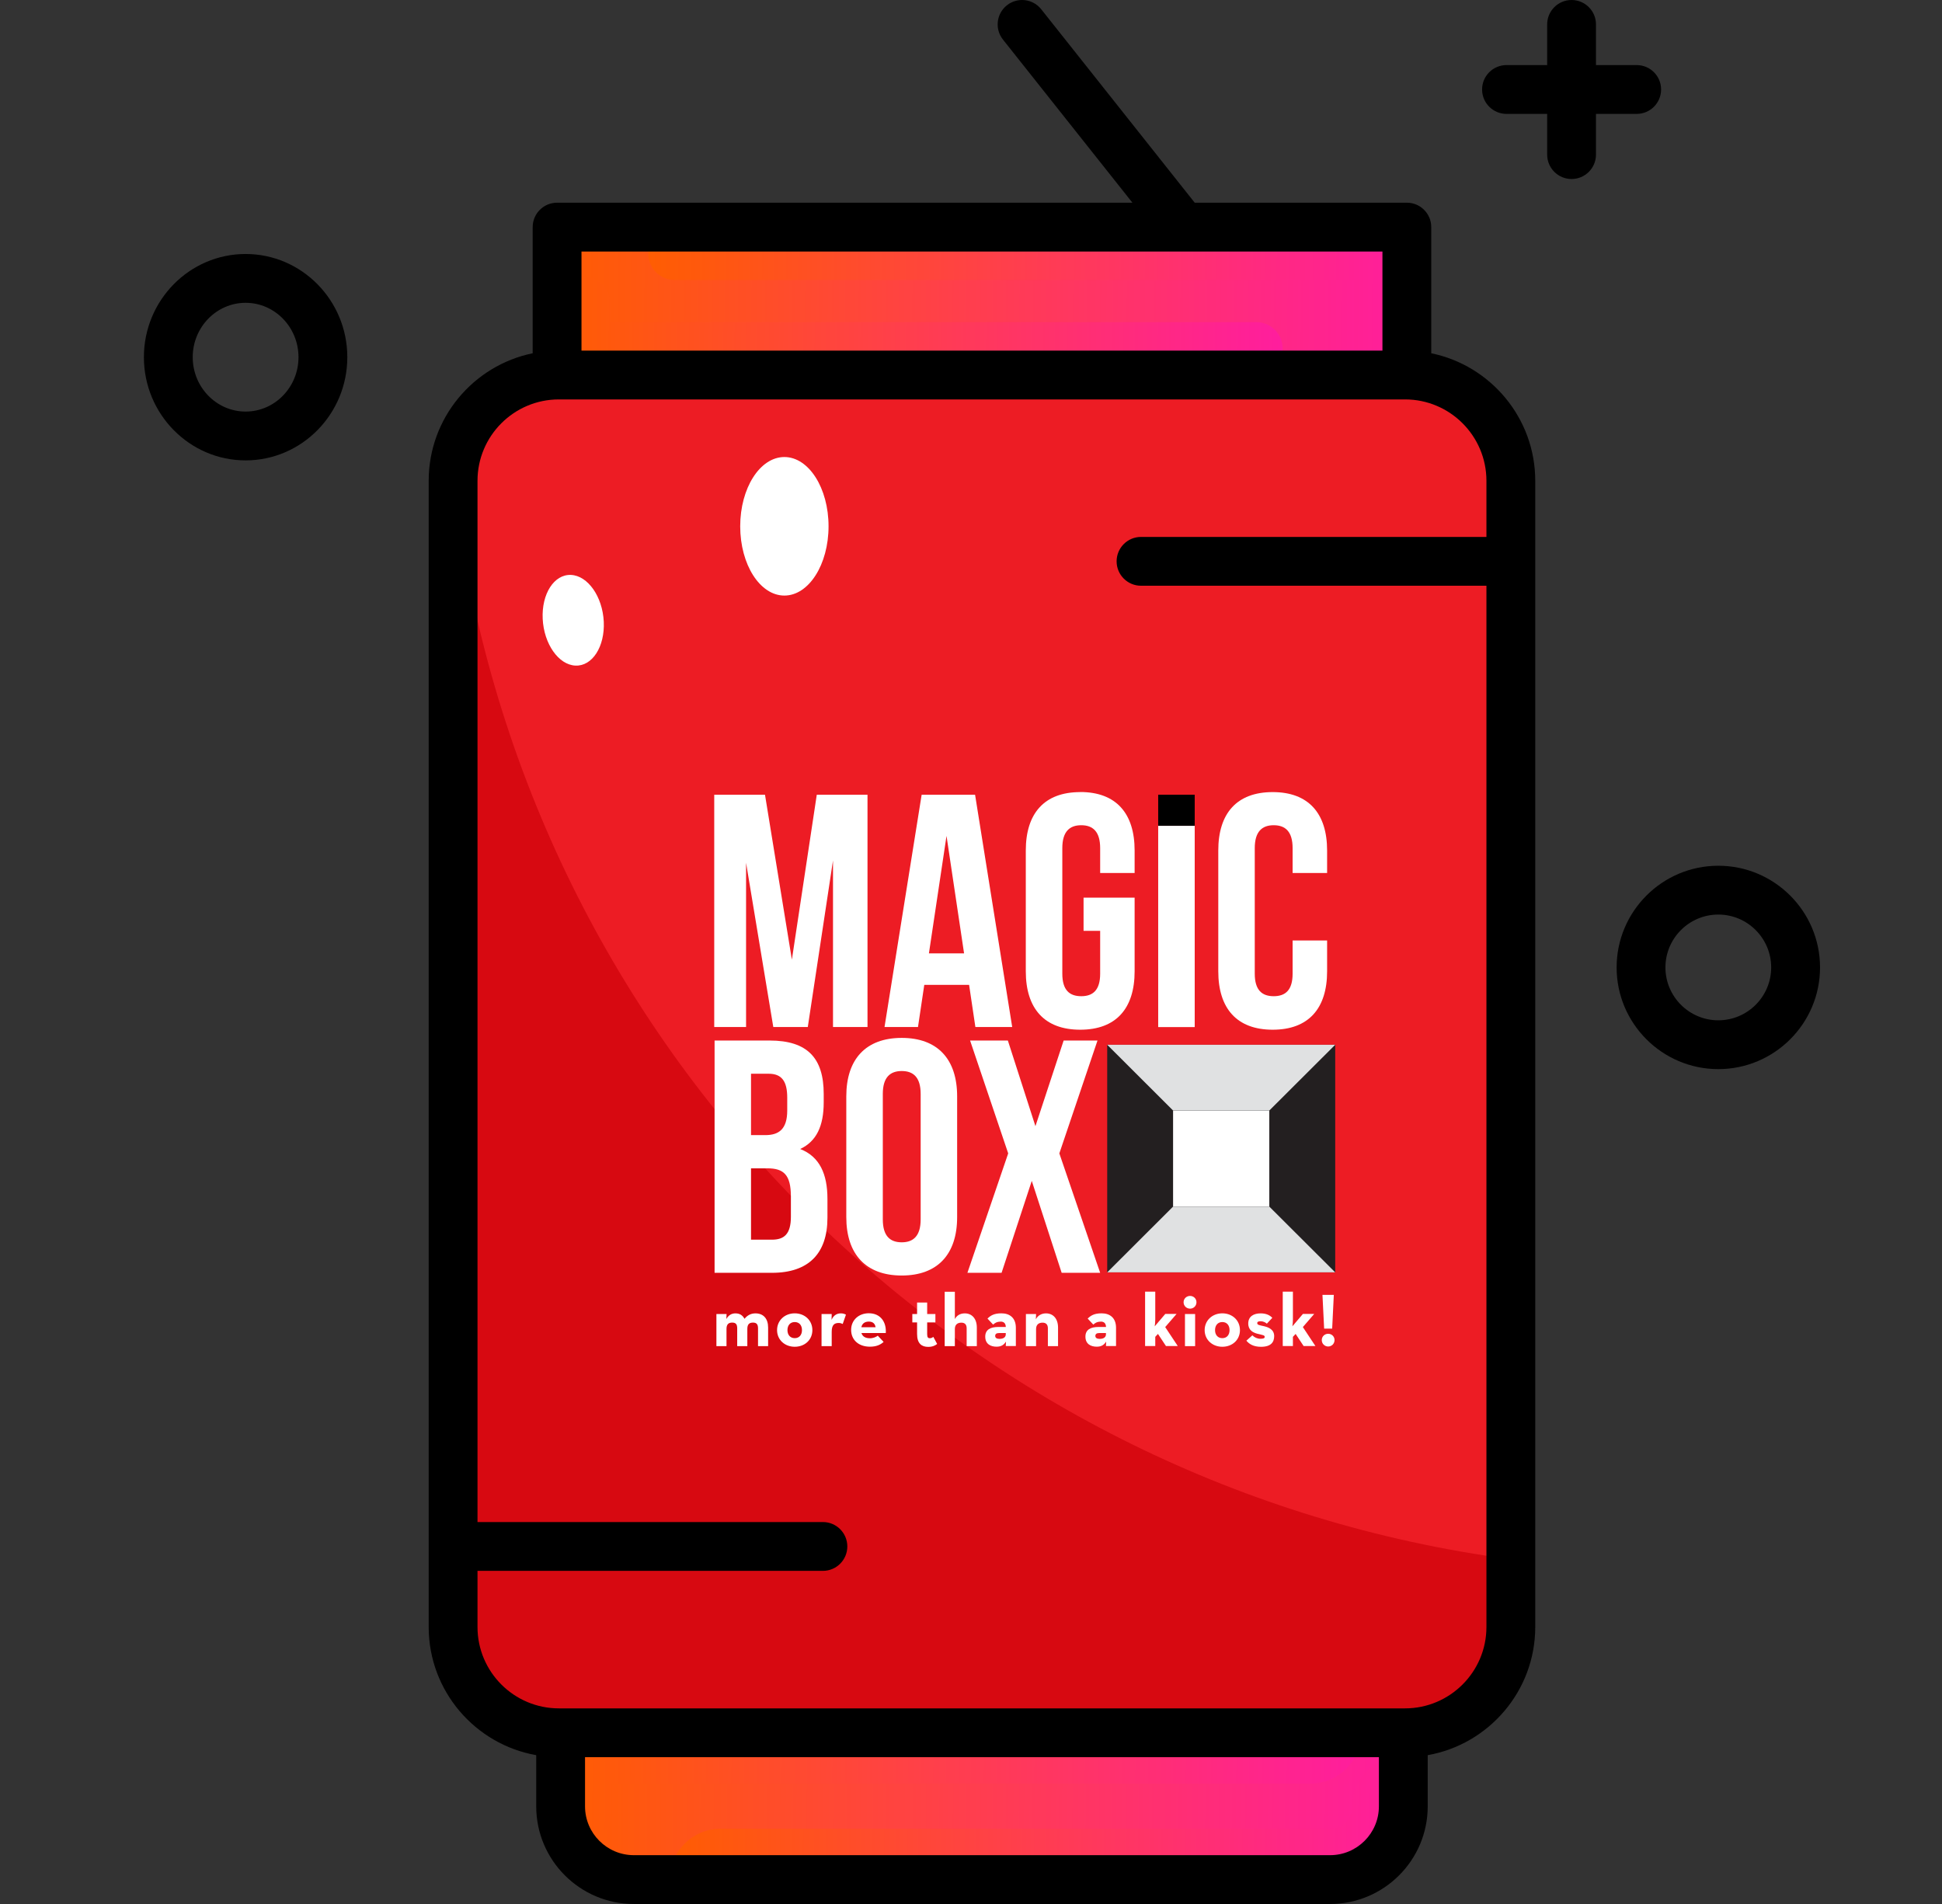 <svg width="51" height="50" viewBox="0 0 51 50" fill="none" xmlns="http://www.w3.org/2000/svg">
<rect x="0" y="0" width="51" height="50" fill="#333333" stroke="none"/>
<g clip-path="url(#clip0_406_5549)">
<path d="M36.899 9.848H14.677C13.143 9.848 11.899 11.092 11.899 12.626V42.726C11.899 44.26 13.143 45.504 14.677 45.504H36.899C38.433 45.504 39.677 44.26 39.677 42.726V12.626C39.677 11.092 38.433 9.848 36.899 9.848Z" fill="#ED1C24"/>
<path d="M36.899 9.848H14.677C13.143 9.848 11.899 11.092 11.899 12.626V14.121H39.677V12.626C39.677 11.092 38.433 9.848 36.899 9.848Z" fill="#ED1C24"/>
<path d="M12.057 13.759L11.899 12.706V42.726C11.899 44.26 13.143 45.504 14.677 45.504H36.899C38.433 45.504 39.677 44.26 39.677 42.726V40.947C25.619 39.078 14.208 28.118 12.057 13.759Z" fill="#D70911"/>
<path d="M11.899 42.619V42.726C11.899 44.26 13.143 45.504 14.677 45.504H36.899C38.433 45.504 39.677 44.26 39.677 42.726V42.619H11.899Z" fill="#D70911"/>
<path d="M13.074 27.912C13.723 27.912 14.249 27.386 14.249 26.736V25.192C14.249 24.543 13.723 24.017 13.074 24.017C12.425 24.017 11.899 24.543 11.899 25.192V26.736C11.899 27.386 12.425 27.912 13.074 27.912Z" fill="#D70911"/>
<path d="M13.074 38.547C13.723 38.547 14.249 38.02 14.249 37.371V31.048C14.249 30.399 13.723 29.873 13.074 29.873C12.425 29.873 11.899 30.399 11.899 31.048V37.371C11.899 38.02 12.425 38.547 13.074 38.547Z" fill="#D70911"/>
<path d="M34.93 49.359H16.646C15.584 49.359 14.723 48.498 14.723 47.436V45.504H36.853V47.436C36.853 48.498 35.992 49.359 34.93 49.359Z" fill="url(#paint0_linear_406_5549)"/>
<path d="M36.853 47.436V46.1C36.116 46.1 35.518 46.698 35.518 47.436C35.518 47.76 35.254 48.023 34.93 48.023H18.927C18.189 48.023 17.591 48.621 17.591 49.359H34.93C35.992 49.359 36.853 48.498 36.853 47.436Z" fill="url(#paint1_linear_406_5549)"/>
<path d="M16.058 47.436V46.839H34.409C35.147 46.839 35.745 46.241 35.745 45.504H14.723V47.436C14.723 47.914 14.898 48.35 15.187 48.687C15.695 48.498 16.058 48.01 16.058 47.436Z" fill="url(#paint2_linear_406_5549)"/>
<path d="M14.629 5.964H36.946V9.848H14.629V5.964Z" fill="url(#paint3_linear_406_5549)"/>
<path d="M16.018 8.459V7.96C16.018 7.576 15.707 7.265 15.324 7.265C14.94 7.265 14.629 7.576 14.629 7.96V9.848H32.99C33.374 9.848 33.684 9.537 33.684 9.153C33.684 8.77 33.374 8.459 32.99 8.459H16.018Z" fill="url(#paint4_linear_406_5549)"/>
<path d="M36.946 5.964H17.72C17.336 5.964 17.025 6.275 17.025 6.659C17.025 7.042 17.336 7.353 17.72 7.353H35.557V9.153C35.557 9.537 35.868 9.848 36.252 9.848C36.635 9.848 36.946 9.537 36.946 9.153V5.964Z" fill="url(#paint5_linear_406_5549)"/>
<path d="M37.587 9.277V5.964C37.587 5.61 37.3 5.323 36.946 5.323H31.375L27.344 0.243C27.124 -0.035 26.72 -0.081 26.443 0.139C26.166 0.359 26.119 0.762 26.339 1.039L29.739 5.323H14.63C14.275 5.323 13.989 5.611 13.989 5.964V9.277C12.432 9.596 11.258 10.976 11.258 12.626V42.726C11.258 44.408 12.479 45.809 14.082 46.092V47.436C14.082 48.85 15.232 50 16.646 50H34.93C36.344 50 37.494 48.85 37.494 47.436V46.092C39.096 45.809 40.318 44.408 40.318 42.726V12.626C40.318 10.976 39.143 9.596 37.587 9.277ZM15.271 6.605H36.305V9.207H15.271V6.605ZM36.212 47.436C36.212 48.143 35.637 48.718 34.93 48.718H16.646C15.939 48.718 15.364 48.143 15.364 47.436V46.145H36.212V47.436ZM39.036 14.1H29.965C29.611 14.1 29.324 14.387 29.324 14.741C29.324 15.095 29.611 15.382 29.965 15.382H39.036V42.726C39.036 43.904 38.077 44.863 36.899 44.863H14.677C13.498 44.863 12.54 43.904 12.54 42.726V41.252H21.611C21.965 41.252 22.252 40.965 22.252 40.611C22.252 40.257 21.965 39.97 21.611 39.97H12.54V12.626C12.54 11.447 13.498 10.489 14.677 10.489H36.899C38.077 10.489 39.036 11.447 39.036 12.626V14.1Z" fill="black"/>
<path d="M42.982 1.709H41.913V0.641C41.913 0.287 41.626 0 41.272 0C40.918 0 40.631 0.287 40.631 0.641V1.709H39.563C39.209 1.709 38.922 1.996 38.922 2.35C38.922 2.704 39.209 2.991 39.563 2.991H40.631V4.06C40.631 4.414 40.918 4.701 41.272 4.701C41.626 4.701 41.913 4.414 41.913 4.06V2.991H42.982C43.336 2.991 43.623 2.704 43.623 2.35C43.623 1.996 43.336 1.709 42.982 1.709Z" fill="black"/>
<path d="M6.45 12.09C4.977 12.09 3.779 10.874 3.779 9.38C3.779 7.886 4.977 6.67 6.45 6.67C7.923 6.67 9.121 7.886 9.121 9.38C9.121 10.874 7.923 12.09 6.45 12.09ZM6.45 7.952C5.684 7.952 5.061 8.593 5.061 9.38C5.061 10.167 5.684 10.808 6.45 10.808C7.216 10.808 7.839 10.167 7.839 9.38C7.839 8.593 7.216 7.952 6.45 7.952Z" fill="black"/>
<path d="M45.126 28.076C43.653 28.076 42.455 26.878 42.455 25.406C42.455 23.933 43.653 22.735 45.126 22.735C46.598 22.735 47.797 23.933 47.797 25.406C47.797 26.878 46.598 28.076 45.126 28.076ZM45.126 24.017C44.36 24.017 43.737 24.64 43.737 25.406C43.737 26.171 44.36 26.794 45.126 26.794C45.891 26.794 46.514 26.171 46.514 25.406C46.514 24.64 45.891 24.017 45.126 24.017Z" fill="black"/>
<path d="M20.599 15.64C21.24 15.64 21.759 14.826 21.759 13.821C21.759 12.817 21.24 12.002 20.599 12.002C19.958 12.002 19.439 12.817 19.439 13.821C19.439 14.826 19.958 15.64 20.599 15.64Z" fill="white"/>
<path d="M15.856 16.325C15.887 16.983 15.554 17.5 15.111 17.479C14.668 17.459 14.284 16.909 14.252 16.252C14.22 15.594 14.553 15.078 14.996 15.098C15.439 15.118 15.824 15.668 15.856 16.325Z" fill="white"/>
<g clip-path="url(#clip1_406_5549)">
<path d="M35.065 27.436H29.077V33.413H35.065V27.436Z" fill="#231F20"/>
<path d="M33.334 29.164H30.807V31.686H33.334V29.164Z" fill="white"/>
<path d="M29.077 27.436L30.807 29.163H33.334L35.065 27.436H29.077Z" fill="#E0E1E2"/>
<path d="M30.807 31.686L29.077 33.413H35.065L33.334 31.686H30.807Z" fill="#E0E1E2"/>
<path d="M22.782 26.97V20.87H21.45L20.796 25.201L20.09 20.87H18.757V26.97H19.593V22.657L20.308 26.97H21.214L21.876 22.596V26.97H22.782Z" fill="white"/>
<path d="M24.273 25.863H25.45L25.615 26.97H26.582L25.607 20.87H24.204L23.229 26.97H24.108L24.273 25.863ZM24.857 21.951L25.318 25.036H24.395L24.857 21.951Z" fill="white"/>
<path d="M28.368 20.801C27.427 20.801 26.939 21.358 26.939 22.335V25.507C26.939 26.483 27.427 27.041 28.368 27.041C29.31 27.041 29.797 26.484 29.797 25.507V23.573H28.456V24.445H28.892V25.569C28.892 26.004 28.7 26.161 28.395 26.161C28.089 26.161 27.898 26.004 27.898 25.569V22.273C27.898 21.838 28.089 21.671 28.395 21.671C28.7 21.671 28.892 21.837 28.892 22.273V22.926H29.797V22.334C29.797 21.358 29.31 20.799 28.368 20.799V20.801Z" fill="white"/>
<path d="M31.375 21.687H30.416V26.972H31.375V21.687Z" fill="white"/>
<path d="M34.852 22.928V22.335C34.852 21.36 34.364 20.801 33.423 20.801C32.481 20.801 31.994 21.358 31.994 22.335V25.507C31.994 26.482 32.481 27.041 33.423 27.041C34.364 27.041 34.852 26.484 34.852 25.507V24.697H33.946V25.569C33.946 26.004 33.755 26.161 33.449 26.161C33.144 26.161 32.952 26.004 32.952 25.569V22.273C32.952 21.838 33.144 21.671 33.449 21.671C33.755 21.671 33.946 21.837 33.946 22.273V22.926H34.852V22.928Z" fill="white"/>
<path d="M21.013 30.174C21.441 29.974 21.632 29.573 21.632 28.946V28.728C21.632 27.787 21.205 27.325 20.212 27.325H18.766V33.425H20.274C21.233 33.425 21.73 32.92 21.73 31.979V31.482C21.73 30.837 21.529 30.375 21.015 30.174H21.013ZM19.725 28.197H20.186C20.526 28.197 20.674 28.389 20.674 28.824V29.163C20.674 29.651 20.456 29.809 20.098 29.809H19.723V28.197H19.725ZM20.77 31.953C20.77 32.406 20.595 32.555 20.273 32.555H19.723V30.681H20.151C20.586 30.681 20.77 30.855 20.77 31.422V31.953Z" fill="white"/>
<path d="M23.681 27.256C22.739 27.256 22.225 27.813 22.225 28.79V31.962C22.225 32.937 22.739 33.496 23.681 33.496C24.622 33.496 25.136 32.939 25.136 31.962V28.79C25.136 27.814 24.622 27.256 23.681 27.256ZM24.178 32.022C24.178 32.457 23.986 32.624 23.681 32.624C23.375 32.624 23.184 32.459 23.184 32.022V28.728C23.184 28.293 23.375 28.126 23.681 28.126C23.986 28.126 24.178 28.291 24.178 28.728V32.022Z" fill="white"/>
<path d="M28.822 27.325H27.933L27.192 29.574L26.468 27.325H25.476L26.477 30.289L25.406 33.425H26.303L27.096 31.011L27.881 33.425H28.892L27.82 30.289L28.822 27.325Z" fill="white"/>
<path d="M31.375 20.87H30.416V21.685H31.375V20.87Z" fill="black"/>
<path d="M18.814 34.507H19.081L19.075 34.638C19.134 34.535 19.214 34.49 19.314 34.49C19.422 34.49 19.499 34.535 19.552 34.633C19.621 34.547 19.714 34.49 19.839 34.49C20.05 34.49 20.172 34.63 20.172 34.862V35.35H19.907V34.885C19.907 34.786 19.876 34.732 19.774 34.732C19.672 34.732 19.626 34.783 19.626 34.899V35.35H19.36V34.885C19.36 34.786 19.331 34.732 19.229 34.732C19.127 34.732 19.079 34.783 19.079 34.899V35.35H18.814V34.507Z" fill="white"/>
<path d="M20.407 34.93C20.407 34.674 20.61 34.489 20.871 34.489C21.132 34.489 21.334 34.672 21.334 34.93C21.334 35.188 21.132 35.367 20.871 35.367C20.61 35.367 20.407 35.185 20.407 34.93ZM21.061 34.93C21.061 34.803 20.99 34.718 20.871 34.718C20.753 34.718 20.68 34.803 20.68 34.93C20.68 35.056 20.753 35.141 20.871 35.141C20.99 35.141 21.061 35.055 21.061 34.93Z" fill="white"/>
<path d="M21.575 34.507H21.842L21.838 34.66C21.899 34.521 21.998 34.49 22.084 34.49C22.14 34.49 22.182 34.505 22.216 34.524L22.131 34.768C22.097 34.752 22.066 34.742 22.027 34.742C21.907 34.742 21.842 34.797 21.842 34.976V35.35H21.575V34.507Z" fill="white"/>
<path d="M22.841 35.144C22.938 35.144 23.011 35.107 23.052 35.076L23.205 35.24C23.125 35.311 23.021 35.365 22.846 35.365C22.544 35.365 22.352 35.183 22.352 34.924C22.352 34.664 22.555 34.487 22.816 34.487C23.119 34.487 23.282 34.712 23.262 35.007H22.623C22.649 35.093 22.721 35.143 22.841 35.143V35.144ZM22.994 34.854C22.981 34.762 22.923 34.706 22.818 34.706C22.713 34.706 22.642 34.754 22.62 34.854H22.994Z" fill="white"/>
<path d="M24.084 35.032V34.728H23.959V34.507H24.084V34.206H24.349V34.507H24.565V34.728H24.349V35.039C24.349 35.124 24.377 35.143 24.419 35.143C24.462 35.143 24.494 35.12 24.511 35.108L24.611 35.293C24.57 35.327 24.499 35.37 24.377 35.37C24.207 35.37 24.084 35.285 24.084 35.032Z" fill="white"/>
<path d="M24.809 33.922H25.076V34.64C25.127 34.542 25.22 34.49 25.337 34.49C25.521 34.49 25.653 34.624 25.653 34.863V35.35H25.386V34.882C25.386 34.788 25.342 34.734 25.246 34.734C25.139 34.734 25.076 34.792 25.076 34.901V35.351H24.809V33.923V33.922Z" fill="white"/>
<path d="M26.272 34.708C26.172 34.708 26.118 34.751 26.081 34.785L25.933 34.627C26.011 34.55 26.101 34.489 26.299 34.489C26.515 34.489 26.678 34.606 26.678 34.87V35.348H26.413L26.419 35.231C26.356 35.328 26.283 35.365 26.17 35.365C26.016 35.365 25.874 35.296 25.874 35.1C25.874 34.919 26.01 34.847 26.218 34.847H26.414C26.41 34.749 26.363 34.706 26.274 34.706L26.272 34.708ZM26.232 35.007C26.164 35.007 26.135 35.036 26.135 35.084C26.135 35.132 26.175 35.16 26.249 35.16C26.357 35.16 26.413 35.112 26.413 35.041V35.007H26.231H26.232Z" fill="white"/>
<path d="M26.942 34.507H27.209L27.203 34.646C27.254 34.546 27.352 34.49 27.47 34.49C27.653 34.49 27.786 34.624 27.786 34.864V35.35H27.519V34.882C27.519 34.788 27.474 34.734 27.379 34.734C27.272 34.734 27.209 34.792 27.209 34.901V35.351H26.942V34.508V34.507Z" fill="white"/>
<path d="M28.904 34.708C28.803 34.708 28.749 34.751 28.712 34.785L28.564 34.627C28.643 34.55 28.732 34.489 28.93 34.489C29.146 34.489 29.309 34.606 29.309 34.87V35.348H29.044L29.05 35.231C28.987 35.328 28.914 35.365 28.802 35.365C28.647 35.365 28.505 35.296 28.505 35.1C28.505 34.919 28.641 34.847 28.85 34.847H29.046C29.041 34.749 28.995 34.706 28.905 34.706L28.904 34.708ZM28.863 35.007C28.796 35.007 28.766 35.036 28.766 35.084C28.766 35.132 28.806 35.16 28.88 35.16C28.988 35.16 29.044 35.112 29.044 35.041V35.007H28.862H28.863Z" fill="white"/>
<path d="M30.339 35.348H30.072V33.92H30.339V34.647C30.339 34.711 30.333 34.776 30.325 34.83L30.602 34.505H30.898L30.6 34.85L30.93 35.348H30.62L30.41 35.03L30.339 35.106V35.35V35.348Z" fill="white"/>
<path d="M31.083 34.198C31.083 34.101 31.162 34.032 31.253 34.032C31.344 34.032 31.421 34.101 31.421 34.198C31.421 34.295 31.344 34.366 31.253 34.366C31.162 34.366 31.083 34.297 31.083 34.198ZM31.119 34.507H31.386V35.35H31.119V34.507Z" fill="white"/>
<path d="M31.636 34.93C31.636 34.674 31.84 34.489 32.1 34.489C32.361 34.489 32.563 34.672 32.563 34.93C32.563 35.188 32.361 35.367 32.1 35.367C31.84 35.367 31.636 35.185 31.636 34.93ZM32.29 34.93C32.29 34.803 32.219 34.718 32.1 34.718C31.982 34.718 31.909 34.803 31.909 34.93C31.909 35.056 31.982 35.141 32.1 35.141C32.219 35.141 32.29 35.055 32.29 34.93Z" fill="white"/>
<path d="M32.733 35.206L32.889 35.067C32.946 35.123 33.019 35.157 33.099 35.157C33.186 35.157 33.213 35.141 33.213 35.106C33.213 35.061 33.159 35.061 33.024 35.026C32.909 34.996 32.781 34.933 32.781 34.757C32.781 34.567 32.928 34.49 33.107 34.49C33.246 34.49 33.345 34.535 33.413 34.607L33.27 34.76C33.23 34.726 33.172 34.697 33.108 34.697C33.045 34.697 33.017 34.712 33.017 34.746C33.017 34.794 33.071 34.8 33.186 34.825C33.308 34.853 33.462 34.91 33.462 35.087C33.462 35.242 33.382 35.368 33.116 35.368C32.92 35.368 32.806 35.296 32.733 35.208V35.206Z" fill="white"/>
<path d="M33.954 35.348H33.687V33.92H33.954V34.647C33.954 34.711 33.948 34.776 33.94 34.83L34.216 34.505H34.513L34.215 34.85L34.545 35.348H34.235L34.025 35.03L33.954 35.106V35.35V35.348Z" fill="white"/>
<path d="M34.712 35.192C34.712 35.095 34.789 35.026 34.88 35.026C34.971 35.026 35.047 35.095 35.047 35.192C35.047 35.289 34.97 35.36 34.88 35.36C34.791 35.36 34.712 35.291 34.712 35.192ZM34.73 34.004H35.028L34.985 34.891H34.774L34.73 34.004Z" fill="white"/>
</g>
</g>
<defs>
<linearGradient id="paint0_linear_406_5549" x1="14.723" y1="47.826" x2="47.18" y2="48.02" gradientUnits="userSpaceOnUse">
<stop stop-color="#FF5D02"/>
<stop offset="1" stop-color="#FF00E6"/>
</linearGradient>
<linearGradient id="paint1_linear_406_5549" x1="17.591" y1="48.063" x2="45.841" y2="48.237" gradientUnits="userSpaceOnUse">
<stop stop-color="#FF5D02"/>
<stop offset="1" stop-color="#FF00E6"/>
</linearGradient>
<linearGradient id="paint2_linear_406_5549" x1="14.723" y1="47.421" x2="45.554" y2="47.633" gradientUnits="userSpaceOnUse">
<stop stop-color="#FF5D02"/>
<stop offset="1" stop-color="#FF00E6"/>
</linearGradient>
<linearGradient id="paint3_linear_406_5549" x1="14.629" y1="8.303" x2="47.359" y2="8.499" gradientUnits="userSpaceOnUse">
<stop stop-color="#FF5D02"/>
<stop offset="1" stop-color="#FF00E6"/>
</linearGradient>
<linearGradient id="paint4_linear_406_5549" x1="14.629" y1="8.821" x2="42.575" y2="9.035" gradientUnits="userSpaceOnUse">
<stop stop-color="#FF5D02"/>
<stop offset="1" stop-color="#FF00E6"/>
</linearGradient>
<linearGradient id="paint5_linear_406_5549" x1="17.025" y1="8.303" x2="46.242" y2="8.459" gradientUnits="userSpaceOnUse">
<stop stop-color="#FF5D02"/>
<stop offset="1" stop-color="#FF00E6"/>
</linearGradient>
<clipPath id="clip0_406_5549">
<rect width="50" height="50" fill="white" transform="translate(0.788)"/>
</clipPath>
<clipPath id="clip1_406_5549">
<rect width="16.309" height="14.569" fill="white" transform="translate(18.757 20.801)"/>
</clipPath>
</defs>
</svg>
